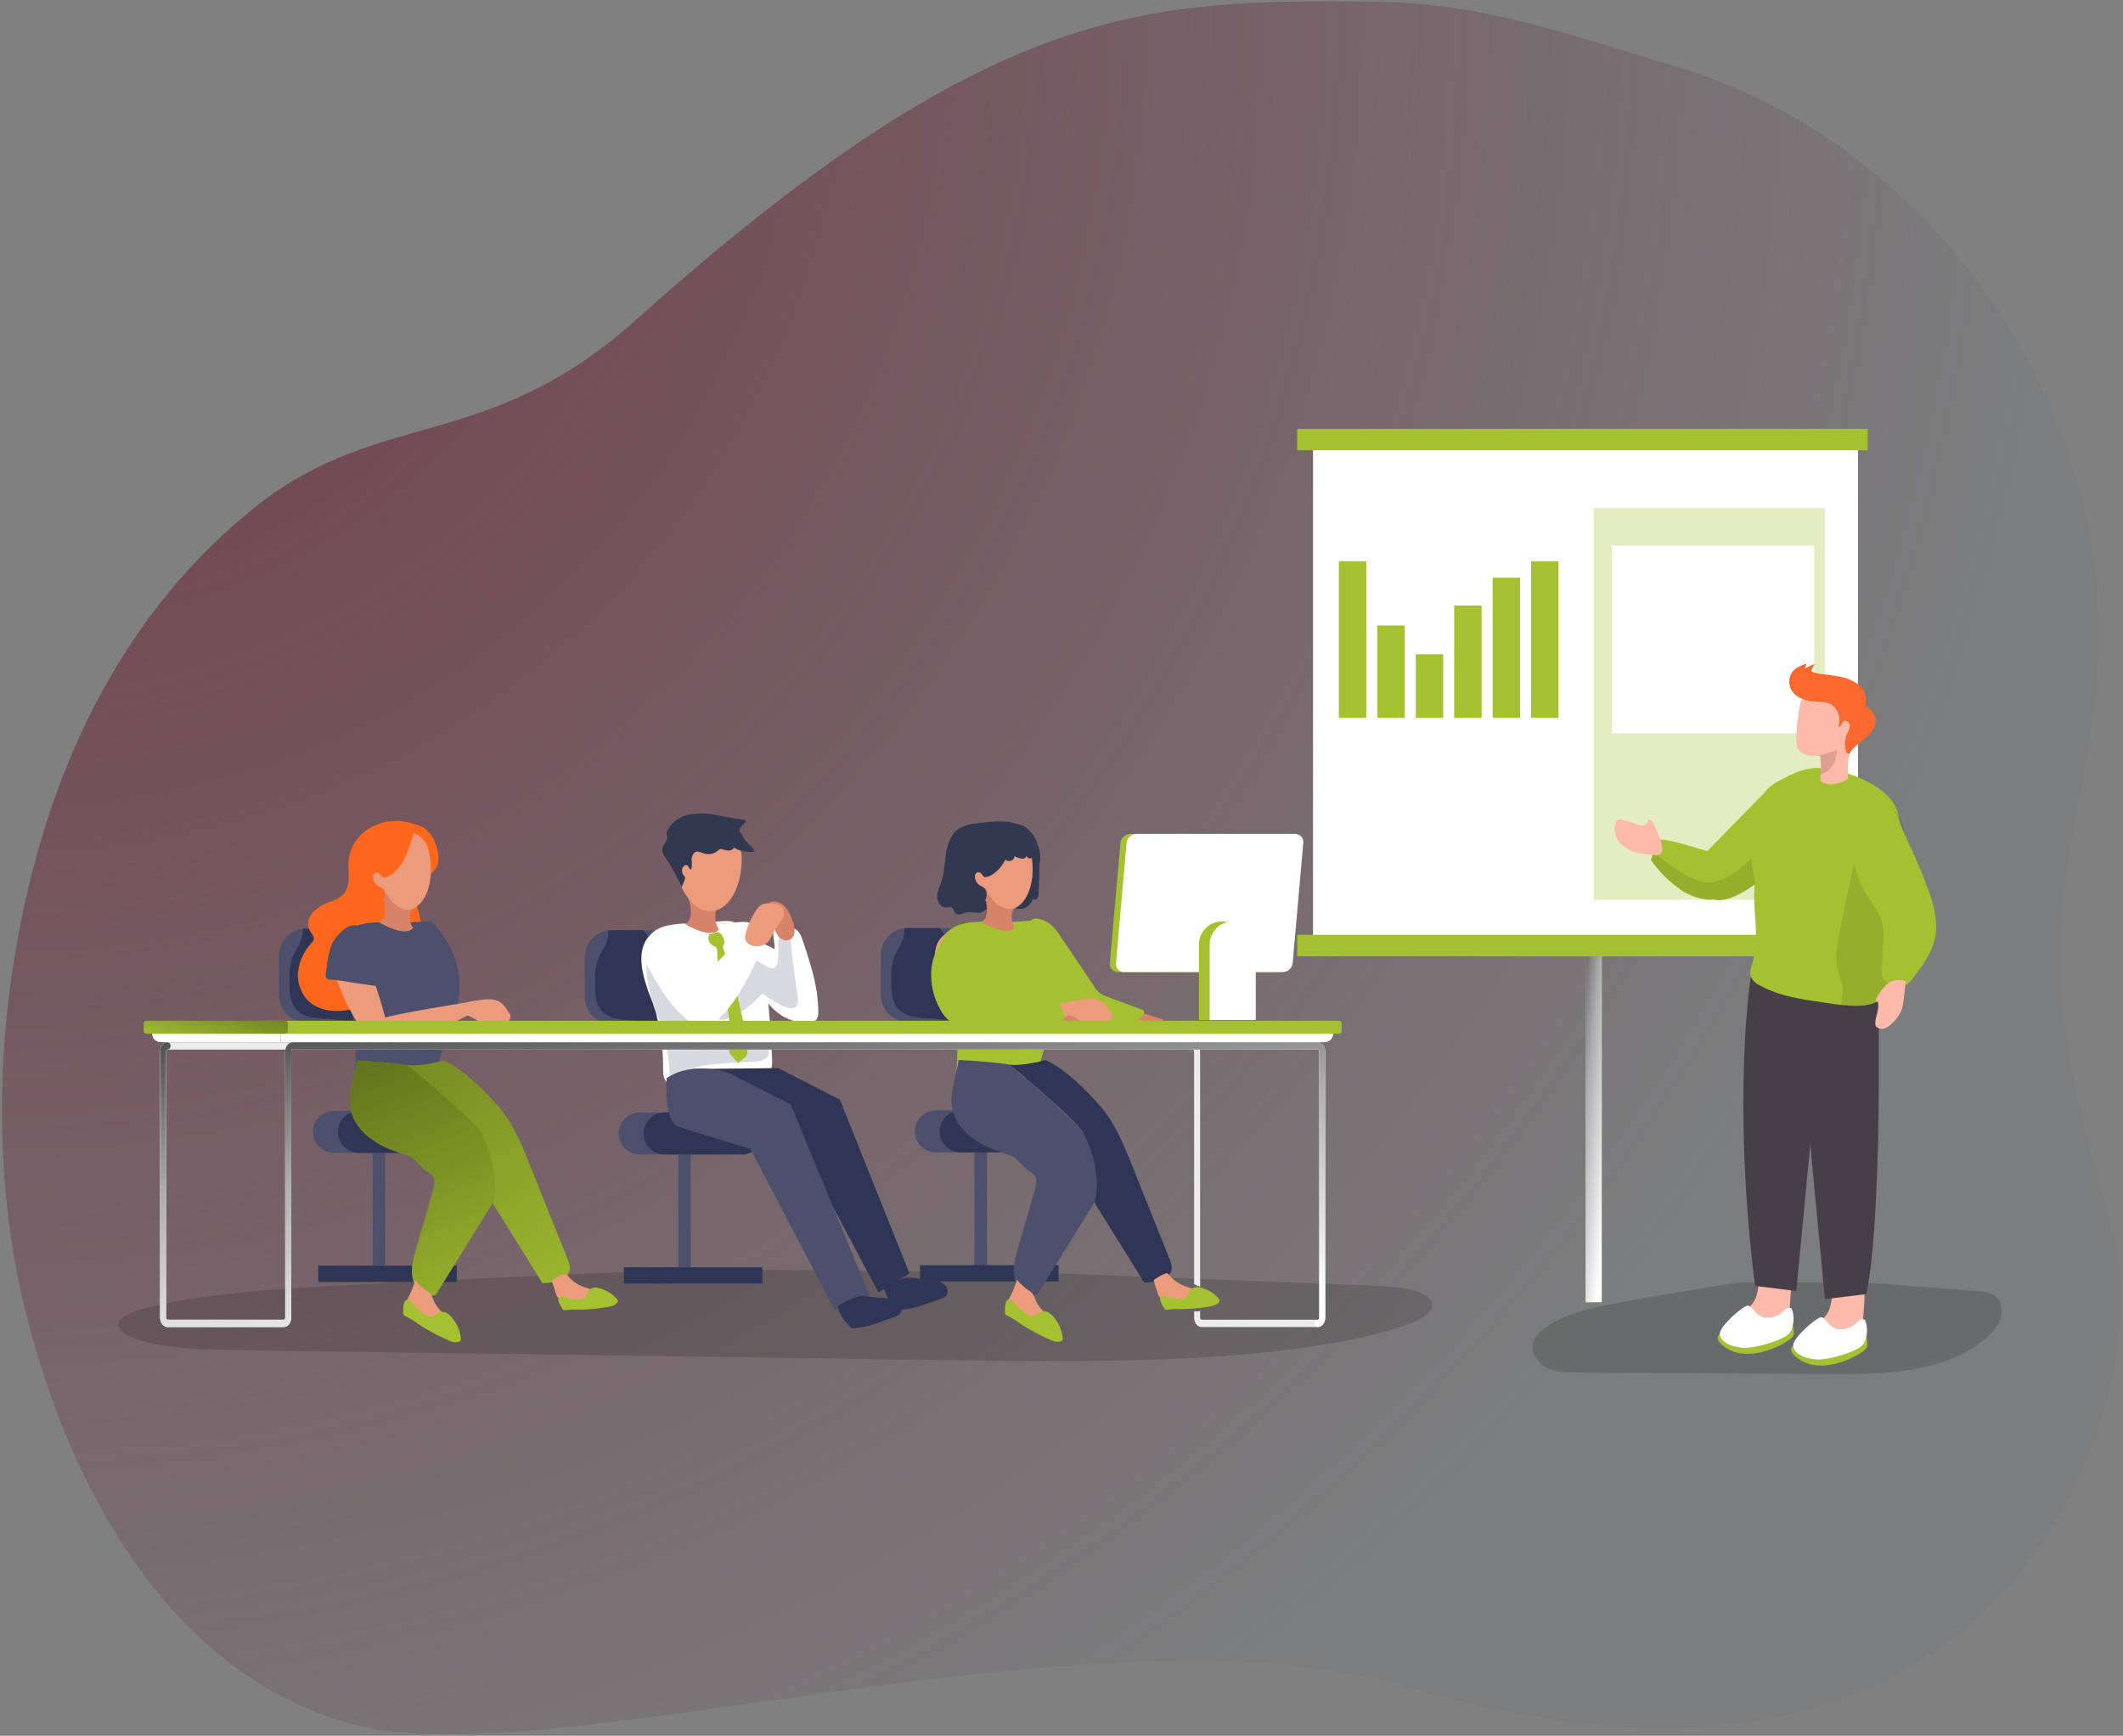 <svg width="526" height="430" viewBox="0 0 526 430" fill="none" xmlns="http://www.w3.org/2000/svg">
<rect x="0" y="0" width="526" height="430" fill="#808080" stroke="none"/>
<g clip-path="url(#clip0_888_1432)">
<path d="M3.329 310.536C6.19 328.111 23.668 409.853 87.507 427.201C135.827 440.361 271.453 395.24 348.779 417.936C504.318 463.572 532.808 341.036 524.088 307.937C518.016 284.869 510.556 261.725 510.359 237.635C510.154 212.43 518.995 187.635 519.967 162.271C522.411 98.037 477.202 35 415.518 16.56C389.107 8.674 367.524 0.651 339.968 0.401C284.043 -0.076 245.543 0.401 157.612 79.225C121.003 112.043 94.302 101.208 63.862 125.13C39.58 144.213 19.051 173.622 8.315 214.779C0.194 245.907 -1.824 278.877 3.329 310.536Z" fill="#273D53" fill-opacity="0.05"/>
<path d="M3.329 310.536C6.19 328.111 23.668 409.853 87.507 427.201C135.827 440.361 271.453 395.24 348.779 417.936C504.318 463.572 532.808 341.036 524.088 307.937C518.016 284.869 510.556 261.725 510.359 237.635C510.154 212.43 518.995 187.635 519.967 162.271C522.411 98.037 477.202 35 415.518 16.56C389.107 8.674 367.524 0.651 339.968 0.401C284.043 -0.076 245.543 0.401 157.612 79.225C121.003 112.043 94.302 101.208 63.862 125.13C39.58 144.213 19.051 173.622 8.315 214.779C0.194 245.907 -1.824 278.877 3.329 310.536Z" fill="url(#paint0_radial_888_1432)" fill-opacity="0.9"/>
<path d="M396.854 219.828H392.846V322.59H396.854V219.828Z" fill="#A4C230"/>
<path d="M396.854 219.828H392.846V322.59H396.854V219.828Z" fill="white"/>
<path d="M396.854 219.828H392.846V322.59H396.854V219.828Z" fill="url(#paint1_linear_888_1432)"/>
<path d="M258.958 315.342L338.697 318.421C342.447 318.568 346.378 318.735 349.499 319.489C354.52 320.704 355.902 323.183 354.052 325.145C352.202 327.107 347.768 328.636 343.089 329.886C314.056 337.679 273.348 337.497 235.985 336.966L59.741 334.488C52.94 334.39 45.908 334.278 39.736 333.231C33.563 332.184 28.473 329.942 29.339 327.645C30.121 325.55 35.302 324.056 40.511 323.002C55.803 319.908 73.95 318.924 91.658 318.044C118.503 316.703 145.404 315.479 172.361 314.371" fill="black" fill-opacity="0.15"/>
<path d="M461.7 317.674L490.182 319.873C491.533 319.865 492.864 320.202 494.05 320.851C495.844 322.052 496.347 324.6 495.698 326.66C495.048 328.72 493.477 330.354 491.801 331.723C481.467 340.164 466.93 340.486 453.586 340.402L390.632 340.018C388.203 340.018 385.689 339.976 383.482 338.963C381.276 337.951 379.446 335.689 379.747 333.28C380.019 331.108 381.841 329.488 383.72 328.322C389.166 324.929 395.646 323.679 401.965 322.541C411.545 320.814 421.146 319.208 430.768 317.723" fill="black" fill-opacity="0.15"/>
<path d="M460.352 109.205H325.325V233.423H460.352V109.205Z" fill="white"/>
<path opacity="0.3" d="M452.155 125.865H394.843V222.901H452.155V125.865Z" fill="#A4C230"/>
<path d="M449.522 135.18H399.36V181.669H449.522V135.18Z" fill="white"/>
<path d="M462.755 106.238H321.401V111.551H462.755V106.238Z" fill="#A4C230"/>
<path d="M462.755 231.587H321.401V236.901H462.755V231.587Z" fill="#A4C230"/>
<path d="M168.073 314.539H171.159V285.994H168.073V314.539Z" fill="#4C506D"/>
<path d="M154.597 317.96H188.874V313.959H154.597V317.96Z" fill="#4C506D"/>
<path d="M154.597 317.96H188.874V313.959H154.597V317.96Z" fill="#2F3554"/>
<path d="M158.493 286.001H177.653C180.53 286.001 182.862 283.669 182.862 280.792C182.862 277.916 180.53 275.584 177.653 275.584H158.493C155.617 275.584 153.285 277.916 153.285 280.792C153.285 283.669 155.617 286.001 158.493 286.001Z" fill="#4C506D"/>
<path d="M164.673 286.001H183.833C186.71 286.001 189.042 283.669 189.042 280.792C189.042 277.916 186.71 275.584 183.833 275.584H164.673C161.796 275.584 159.464 277.916 159.464 280.792C159.464 283.669 161.796 286.001 164.673 286.001Z" fill="#2F3554"/>
<path d="M144.884 237.075V246.997C144.884 248.757 145.583 250.444 146.827 251.688C148.071 252.932 149.758 253.631 151.518 253.631H161.433C163.193 253.631 164.881 252.932 166.126 251.688C167.371 250.445 168.071 248.757 168.073 246.997V237.075C168.073 235.314 167.373 233.625 166.128 232.38C164.883 231.135 163.194 230.435 161.433 230.435H151.518C151.221 230.435 150.925 230.456 150.631 230.498C149.039 230.713 147.579 231.498 146.522 232.707C145.465 233.917 144.883 235.469 144.884 237.075Z" fill="#4C506D"/>
<path d="M147.636 247.053C147.769 248.102 148.152 249.102 148.753 249.972C150.548 252.43 154.039 252.73 157.076 252.807C159.339 252.863 167.229 254.559 166.663 250.768C166.363 248.778 165.169 246.662 164.568 244.742C163.968 242.822 162.697 240.343 162.697 238.402C162.277 236.559 161.712 234.752 161.007 232.997C160.606 232.081 160.09 231.22 159.471 230.435H151.511C151.233 230.422 150.955 230.455 150.687 230.533C151.008 233.2 149.242 235.085 148.271 237.417C147.399 239.512 147.412 241.809 147.44 244.051C147.436 245.055 147.501 246.058 147.636 247.053Z" fill="#2F3554"/>
<path d="M161.328 247.458C161.857 248.597 162.271 249.785 162.564 251.005C162.829 252.5 163.262 253.959 163.549 255.46C164.073 258.478 164.323 261.537 164.296 264.6C164.296 265.808 164.296 267.177 165.162 268.015C165.798 268.521 166.566 268.836 167.375 268.922C168.946 269.237 170.363 269.858 171.928 270.123C173.634 270.369 175.357 270.472 177.081 270.431C182.164 270.431 191.625 269.865 191.311 262.75C190.969 254.692 190.34 246.858 189.216 238.828C188.832 236.14 188.755 233.039 187.938 230.449C187.24 228.277 184.719 228.256 182.618 228.48L182.22 228.522C181.815 228.564 181.41 228.613 181.012 228.668C178.212 228.956 175.395 229.037 172.584 228.913C169.414 228.815 164.352 228.501 161.237 231.482C161.021 231.688 160.818 231.907 160.63 232.139C157.495 235.923 159.185 242.054 161.328 247.458Z" fill="white"/>
<path d="M202.322 245.559C202.595 247.254 202.735 248.967 202.741 250.684C202.788 251.285 202.659 251.886 202.371 252.416C201.84 253.226 200.73 253.386 199.759 253.365C196.7 253.334 193.773 252.109 191.604 249.951C189.58 247.941 187.731 245.764 186.074 243.443C185.613 242.902 185.266 242.274 185.051 241.597C184.837 240.919 184.759 240.206 184.824 239.498C184.824 237.55 184.901 235.595 185.075 233.654C185.117 233.2 188.252 233.556 188.566 233.654C189.737 233.989 190.854 234.49 191.883 235.141C192.002 233.863 191.639 232.404 191.534 231.105C191.464 230.721 191.51 230.325 191.667 229.967C192.023 229.332 192.91 229.269 193.643 229.339C195.214 229.45 196.952 229.716 197.93 230.945C198.343 231.526 198.65 232.176 198.838 232.865C200.248 237.005 201.652 241.237 202.322 245.559Z" fill="white"/>
<path d="M197.672 247.193C197.834 247.829 197.767 248.501 197.483 249.092C196.785 250.154 195.179 249.79 194.041 249.274C192.516 248.542 191.064 247.668 189.705 246.662C189.591 246.551 189.457 246.464 189.309 246.407C189.162 246.349 189.004 246.322 188.846 246.327C188.615 246.402 188.414 246.549 188.273 246.746C186.148 249.085 183.555 250.95 180.662 252.22C179.678 252.653 178.379 252.919 177.667 252.144C176.955 251.368 177.52 249.916 178.149 248.946L185.634 237.383C185.72 237.214 185.86 237.078 186.032 236.999C186.318 236.901 186.604 237.117 186.835 237.313C187.866 238.203 189.009 238.954 190.235 239.547C190.666 239.815 191.183 239.907 191.681 239.805C192.379 239.568 192.616 238.716 192.707 237.99C192.855 236.781 192.887 235.56 192.805 234.345C192.725 233.844 192.758 233.331 192.902 232.844C193.004 232.632 193.15 232.443 193.329 232.291C193.509 232.139 193.718 232.026 193.944 231.96C194.17 231.895 194.407 231.877 194.641 231.909C194.874 231.941 195.098 232.022 195.298 232.146C196.219 232.844 196.073 235.483 196.226 236.608L197.672 247.193Z" fill="#D8DAE1"/>
<path d="M171.795 246.788C172.473 248.026 173.386 249.119 174.484 250.007C175.705 250.956 178.533 254.692 180.286 253.554C179.515 254.229 178.608 254.729 177.626 255.02C180.335 256.926 183.749 257.436 187.003 258.044C187.85 258.15 188.667 258.425 189.405 258.854C189.772 259.071 190.071 259.387 190.266 259.766C190.461 260.146 190.545 260.572 190.508 260.997C190.271 262.464 188.414 262.903 186.919 262.994C183.267 263.218 179.595 263.294 175.964 263.741C172.871 264.118 169.54 264.928 167.634 267.393C167.499 267.608 167.308 267.781 167.082 267.896C166.889 267.943 166.686 267.921 166.508 267.835C166.329 267.748 166.187 267.602 166.105 267.421C165.95 267.053 165.88 266.654 165.902 266.255C165.844 263.222 165.374 260.21 164.506 257.303C164.156 256.13 164.115 254.936 163.772 253.812C163.353 252.416 162.592 251.11 162.118 249.734C161.169 246.957 160.53 244.084 160.211 241.167C159.988 239.121 160.135 236.649 161.894 235.581C162.559 235.24 163.309 235.099 164.053 235.176C164.797 235.253 165.502 235.544 166.084 236.014C167.228 236.967 168.112 238.194 168.653 239.582C169.708 241.935 170.504 244.567 171.795 246.788Z" fill="#D8DAE1"/>
<path d="M179.336 234.031C179.231 234.161 179.153 234.31 179.106 234.471C179.096 234.647 179.132 234.822 179.21 234.98C180.817 239.315 182.105 243.76 183.065 248.282C184 252.241 184.943 256.228 185.159 260.299C185.191 260.594 185.17 260.892 185.097 261.179C184.789 262.184 183.477 262.498 182.904 263.378L180.998 261.207C180.876 261.08 180.777 260.934 180.705 260.774C180.652 260.544 180.652 260.305 180.705 260.075C181.354 255.725 180.642 251.292 179.622 247.018C178.749 243.345 177.639 239.666 177.709 235.888C177.746 235.663 177.734 235.433 177.675 235.213C177.616 234.992 177.511 234.787 177.367 234.61C177.172 234.48 176.961 234.377 176.739 234.303C176.481 234.183 176.25 234.012 176.061 233.799C175.871 233.587 175.727 233.338 175.637 233.068C175.547 232.799 175.512 232.513 175.536 232.23C175.56 231.946 175.641 231.671 175.775 231.419C176.179 231.416 176.577 231.315 176.934 231.126C177.294 230.936 177.71 230.881 178.107 230.973C178.966 231.301 179.839 233.2 179.336 234.031Z" fill="#A4C230"/>
<path d="M161.224 231.503C164.338 228.522 169.4 228.836 172.57 228.934C175.382 229.058 178.198 228.977 180.998 228.689C181.396 228.633 181.801 228.585 182.206 228.543C180.537 227.844 178.163 228.319 176.376 228.375C173.671 228.464 170.969 228.629 168.269 228.871C165.706 229.101 162.885 229.541 161.224 231.503Z" fill="white"/>
<path d="M170.817 220.352C171.331 221.69 172.329 222.786 173.614 223.421C174.899 224.056 176.376 224.185 177.751 223.781C177.751 223.781 176.438 227.789 178.086 230.211C178.086 230.211 176.99 233.004 169.623 228.878C169.623 228.878 171.613 228.71 171.068 224.625C170.909 223.218 170.413 221.87 169.623 220.694C169.711 220.788 169.823 220.855 169.947 220.89C170.07 220.924 170.201 220.923 170.324 220.888C170.448 220.852 170.559 220.784 170.646 220.689C170.733 220.595 170.792 220.478 170.817 220.352Z" fill="#D68369"/>
<path d="M174.434 225.505C178.324 226.65 181.494 223.445 182.932 218.711C183.086 218.195 183.218 217.657 183.33 217.105C183.658 215.531 183.801 213.923 183.756 212.315C183.546 204.551 172.381 205.333 172.381 205.333C163.346 207.358 167.668 223.522 174.434 225.505Z" fill="#EC9C7D"/>
<path d="M198.607 273.817L198.377 273.58C199.292 274.606 199.906 275.346 200.095 275.577C199.634 274.969 199.131 274.383 198.607 273.817Z" fill="#DC9BD5"/>
<path d="M180.16 204.069C181.584 204.421 182.827 205.286 183.651 206.499C184.077 207.134 184.349 207.854 184.866 208.447C185.564 209.292 186.598 209.9 186.961 210.933C185.199 211.216 183.393 210.888 181.843 210.004C181.716 210.216 181.537 210.392 181.323 210.514C181.109 210.636 180.867 210.701 180.621 210.703C180.127 210.696 179.638 210.604 179.175 210.43C178.921 210.324 178.641 210.3 178.372 210.36C178.171 210.45 177.99 210.581 177.842 210.744C177.385 211.134 176.837 211.403 176.248 211.525C175.66 211.647 175.051 211.618 174.476 211.443C173.778 211.233 173.08 210.807 172.43 211.024C171.781 211.24 171.355 212.19 171.355 212.993C171.453 213.79 171.432 214.597 171.292 215.388C170.803 215.472 170.706 214.69 170.273 214.396C169.84 214.103 169.428 214.473 169.204 214.843C169.021 215.162 168.942 215.529 168.978 215.895C169.015 216.261 169.164 216.606 169.407 216.882C169.556 217.007 169.671 217.168 169.742 217.35C169.77 217.534 169.739 217.723 169.651 217.888L168.897 219.794C167.856 217.405 166.611 215.111 165.175 212.937C164.575 212.064 163.877 211.066 164.149 210.039C164.421 209.013 165.546 208.259 165.294 207.246C165.229 207.061 165.173 206.872 165.127 206.681C165.104 206.395 165.164 206.109 165.301 205.857C165.824 204.832 166.571 203.938 167.486 203.241C168.401 202.544 169.46 202.061 170.587 201.828C172.844 201.384 175.167 201.406 177.416 201.891C179.678 202.282 181.912 202.847 184.203 203.022C184.391 203.022 184.608 203.071 184.691 203.238C184.716 203.32 184.716 203.408 184.691 203.49C184.601 203.978 184.14 204.307 183.77 204.649C183.4 204.991 183.072 205.542 183.344 205.968" fill="#32384F"/>
<path d="M171.732 264.817C171.732 264.817 176.459 276.631 180.258 277.874C184.056 279.117 198.105 283.397 198.105 283.397L217.656 320.201L225.336 315.474L208.09 272.42L192.784 264.579C192.784 264.579 188.867 264.691 171.732 264.817Z" fill="#2F3554"/>
<path d="M165.176 267.086C165.176 267.086 164.289 277.86 168.087 279.103C171.886 280.346 185.928 284.633 185.928 284.633L206.819 324.559L215.498 321.067L195.948 273.664L180.649 265.822C180.649 265.822 171.76 262.582 165.176 267.086Z" fill="#4C506D"/>
<path d="M228.478 316.843C229.481 316.869 230.48 316.97 231.467 317.143C232.391 317.241 233.27 317.596 234.002 318.17C234.416 318.531 234.695 319.024 234.791 319.566C234.832 319.838 234.812 320.115 234.731 320.378C234.65 320.64 234.51 320.881 234.323 321.081C233.969 321.391 233.548 321.616 233.094 321.738C232.039 322.115 230.999 322.478 229.924 322.848C227.687 323.736 225.337 324.307 222.941 324.545C222.8 324.562 222.657 324.548 222.522 324.503C222.419 324.447 222.325 324.377 222.243 324.293C220.805 322.897 219.45 321.235 219.101 319.252C219.084 319.186 219.084 319.116 219.101 319.049C219.135 318.972 219.194 318.908 219.269 318.868C220.715 317.89 222.305 317.143 223.982 316.654C225.518 316.222 226.921 316.808 228.478 316.843Z" fill="#2F3554"/>
<path d="M217.013 321.375C218.015 321.401 219.014 321.502 220.002 321.675C220.926 321.775 221.803 322.13 222.536 322.701C222.951 323.062 223.228 323.556 223.318 324.098C223.361 324.369 223.341 324.647 223.26 324.91C223.179 325.172 223.039 325.413 222.851 325.613C222.497 325.924 222.077 326.149 221.622 326.269C220.567 326.646 219.527 327.01 218.452 327.373C216.216 328.268 213.866 328.841 211.469 329.076C211.326 329.094 211.18 329.08 211.043 329.034C210.942 328.979 210.85 328.908 210.771 328.825C209.333 327.428 207.978 325.767 207.629 323.784C207.611 323.715 207.611 323.643 207.629 323.574C207.668 323.502 207.726 323.441 207.796 323.4C209.244 322.423 210.834 321.676 212.51 321.186C214.053 320.774 215.449 321.375 217.013 321.375Z" fill="#2F3554"/>
<path d="M159.38 237.096C159.38 237.096 166.048 252.039 173.115 254.057C180.181 256.075 188.692 235.134 188.692 235.134L183.023 232.997L173.506 242.563C173.506 242.563 167.605 230.037 165.21 230.61C162.815 231.182 158.479 234.527 159.38 237.096Z" fill="white"/>
<path d="M190.138 224.667C190.211 225.25 190.454 225.799 190.836 226.246C191.282 227.18 191.576 228.179 191.709 229.206C191.866 230.236 192.279 231.211 192.91 232.041C193.235 232.446 193.682 232.736 194.185 232.87C194.687 233.003 195.219 232.972 195.703 232.781C196.017 232.595 196.284 232.339 196.483 232.033C196.682 231.726 196.807 231.378 196.848 231.015C196.92 230.286 196.837 229.551 196.603 228.857C196.35 227.946 196.004 227.064 195.57 226.225C195.184 225.425 194.64 224.713 193.971 224.13C193.001 223.299 190.27 222.587 190.138 224.667Z" fill="#D68369"/>
<path d="M187.303 225.568C187.654 224.934 188.173 224.409 188.804 224.053C189.406 223.82 190.054 223.729 190.697 223.788C191.954 223.788 193.42 224.018 194.02 225.114C194.207 225.553 194.28 226.032 194.233 226.507C194.185 226.982 194.018 227.437 193.748 227.83C193.266 228.647 192.582 229.332 192.086 230.149C191.388 231.308 191.053 232.76 189.991 233.605C189.542 233.951 189.019 234.19 188.462 234.303C186.619 234.729 184.21 233.849 184.643 231.65C185.169 229.483 186.069 227.425 187.303 225.568Z" fill="#EC9C7D"/>
<path d="M92.348 314.148H95.435V285.603H92.348V314.148Z" fill="#4C506D"/>
<path d="M78.865 317.562H113.142V313.561H78.865V317.562Z" fill="#4C506D"/>
<path d="M78.865 317.562H113.142V313.561H78.865V317.562Z" fill="#2F3554"/>
<path d="M82.769 285.603H101.929C104.806 285.603 107.138 283.271 107.138 280.394C107.138 277.518 104.806 275.186 101.929 275.186H82.769C79.892 275.186 77.56 277.518 77.56 280.394C77.56 283.271 79.892 285.603 82.769 285.603Z" fill="#4C506D"/>
<path d="M88.948 285.603H108.108C110.985 285.603 113.317 283.271 113.317 280.394C113.317 277.518 110.985 275.186 108.108 275.186H88.948C86.071 275.186 83.739 277.518 83.739 280.394C83.739 283.271 86.071 285.603 88.948 285.603Z" fill="#2F3554"/>
<path d="M69.152 236.677V246.599C69.152 248.359 69.851 250.047 71.095 251.292C72.339 252.537 74.026 253.238 75.786 253.24H85.708C87.469 253.24 89.158 252.54 90.403 251.295C91.648 250.049 92.348 248.36 92.348 246.599V236.677C92.348 235.806 92.176 234.942 91.843 234.137C91.509 233.332 91.019 232.6 90.403 231.984C89.786 231.368 89.054 230.88 88.248 230.547C87.443 230.214 86.579 230.043 85.708 230.044H75.8C75.503 230.042 75.207 230.06 74.913 230.1C73.32 230.314 71.858 231.099 70.799 232.308C69.74 233.517 69.155 235.07 69.152 236.677Z" fill="#4C506D"/>
<path d="M71.911 246.662C72.044 247.71 72.427 248.711 73.028 249.581C74.823 252.039 78.307 252.339 81.351 252.416C83.614 252.479 91.497 254.168 90.931 250.377C90.638 248.387 89.444 246.278 88.837 244.358C88.229 242.438 86.965 239.959 86.965 238.018C86.544 236.173 85.979 234.363 85.275 232.606C84.874 231.693 84.358 230.834 83.739 230.051H75.8C75.522 230.035 75.244 230.066 74.976 230.142C75.297 232.816 73.531 234.694 72.553 237.026C71.688 239.121 71.702 241.418 71.73 243.667C71.717 244.668 71.778 245.669 71.911 246.662Z" fill="#2F3554"/>
<path d="M89.018 219.242C90.533 221.337 95.134 223.313 95.134 223.313C95.665 221.267 94.541 220.52 94.541 220.52C93.354 220.625 91.811 217.727 92.314 216.84C92.942 215.716 93.808 216.142 94.408 216.603C95.005 216.137 95.499 215.553 95.859 214.887C96.219 214.221 96.439 213.489 96.503 212.734C96.58 211.848 95.051 209.341 97.983 208.259C100.916 207.176 105.05 208.259 105.05 208.259C105.05 208.259 106.118 205.521 102.703 204.216C95.023 201.262 85.82 206.31 86.337 214.941C86.469 217.28 86.63 219.94 85.003 221.63C84.041 222.474 82.907 223.099 81.679 223.459C80.092 223.964 78.653 224.852 77.49 226.043C76.407 227.3 75.947 229.22 76.791 230.637C77.203 231.336 77.909 231.971 77.727 232.732C77.61 233.079 77.409 233.391 77.141 233.64C75.369 235.54 74.23 237.943 73.88 240.518C73.718 241.8 73.834 243.102 74.22 244.336C74.605 245.569 75.251 246.705 76.114 247.668C78.488 250.153 82.28 250.803 85.68 250.293C88.465 249.954 91.049 248.673 93.005 246.662C95.84 243.52 96.203 238.981 96.999 234.792C97.045 234.277 97.25 233.789 97.585 233.395C98.416 232.62 99.743 233.249 100.881 233.221C102.836 233.179 104.149 231.035 104.198 229.08C104.247 227.125 103.451 225.261 103.06 223.348C102.668 221.434 102.78 219.158 104.26 217.894C104.819 217.413 105.517 217.126 106.111 216.693C108.757 214.787 108.597 210.409 106.341 208.07C104.086 205.731 100.462 205.144 97.264 205.703C94.688 206.15 88.885 207.581 87.67 209.962C86.455 212.343 87.496 217.161 89.018 219.242Z" fill="#FF681C"/>
<path d="M81.142 234.261C80.953 232.154 81.58 230.054 82.895 228.396C84.438 226.601 86.791 225.798 88.983 224.905C89.912 224.535 90.917 224.06 91.315 223.138C91.496 222.501 91.599 221.845 91.623 221.183C91.727 220.527 92.112 219.787 92.768 219.724C92.972 219.713 93.177 219.742 93.37 219.81C93.563 219.879 93.74 219.984 93.892 220.122C95.288 221.19 95.728 223.159 95.414 224.891C94.993 226.6 94.225 228.204 93.159 229.604C92.092 231.001 91.22 232.538 90.568 234.17C90.142 235.434 90.024 236.782 89.716 238.081C89.018 240.936 86.637 242.633 83.823 241.013C81.868 239.903 81.261 236.258 81.142 234.261Z" fill="#FF681C"/>
<path d="M106.886 228.159C103.548 228.461 100.196 228.587 96.845 228.536C93.459 228.438 87.915 228.082 84.891 231.762C81.135 236.328 84.367 244.33 86.986 250.377C87.963 252.625 88.438 259.901 87.935 265.222C87.935 265.222 98.465 268.901 107.724 266.988L110.901 255.041C110.901 255.041 119.734 241.949 106.886 228.159Z" fill="#4C506D"/>
<path d="M102.676 204.209C102.676 204.209 107.144 204.467 108.471 210.94C109.798 217.413 103.346 217.301 103.346 217.301L99.429 206.073L102.676 204.209Z" fill="#FF681C"/>
<path d="M99.701 225.54C103.744 225.875 106.202 222.105 106.683 217.161C106.733 216.613 106.754 216.063 106.746 215.513C106.754 213.906 106.572 212.302 106.202 210.737C104.428 203.168 93.633 206.199 93.633 206.199C85.184 209.997 92.677 224.961 99.701 225.54Z" fill="#EC9C7D"/>
<path d="M95.092 219.954C95.79 222.189 98.73 226.134 102.075 225.212C101.68 225.926 101.496 226.737 101.543 227.551C101.59 228.365 101.866 229.15 102.34 229.814C102.34 229.814 101.251 232.607 93.884 228.487C93.884 228.487 95.874 228.319 95.33 224.228C95.171 222.822 94.675 221.476 93.884 220.303C93.972 220.401 94.085 220.472 94.212 220.508C94.338 220.544 94.472 220.544 94.598 220.508C94.724 220.471 94.837 220.4 94.925 220.302C95.012 220.204 95.07 220.084 95.092 219.954Z" fill="#D68369"/>
<path d="M102.592 206.038C101.537 209.697 100.134 214.892 96.559 216.896C96.072 217.226 95.499 217.405 94.911 217.413C94.367 217.301 94.415 216.868 93.996 216.484C93.858 216.344 93.679 216.251 93.485 216.217C93.291 216.184 93.092 216.211 92.914 216.295C92.766 216.408 92.648 216.555 92.571 216.725C92.494 216.894 92.461 217.08 92.474 217.266C92.473 217.714 92.588 218.156 92.806 218.547C93.025 218.938 93.341 219.267 93.724 219.5C94.078 219.661 94.417 219.852 94.737 220.073C95.091 220.425 95.304 220.894 95.337 221.393C95.397 222.063 95.263 222.737 94.953 223.335C94.642 223.932 94.168 224.428 93.584 224.765C93.515 224.814 93.432 224.841 93.347 224.842C93.244 224.822 93.15 224.768 93.082 224.688L91.483 223.229C90.724 222.581 90.04 221.85 89.444 221.05C88.707 219.967 88.31 218.688 88.306 217.378C88.306 216.784 88.536 216.191 88.529 215.618C88.431 214.866 88.231 214.131 87.936 213.433C87.58 212.532 87.397 211.573 87.398 210.605C87.524 208.705 89.102 207.204 90.805 206.359C93.501 205.026 96.608 204.879 99.61 204.844C100.211 204.803 100.815 204.884 101.384 205.082C101.901 205.298 102.11 205.864 102.592 206.038Z" fill="#FF681C"/>
<path d="M95.435 252.081L92.349 258.868C92.349 258.868 85.688 250.586 83.181 241.649C80.974 233.752 84.892 231.762 84.892 231.762C87.88 230.665 89.919 234.932 92.866 243.562C94.486 248.31 95.435 252.081 95.435 252.081Z" fill="#EC9C7D"/>
<path d="M92.348 258.867C92.348 258.867 92.23 253.351 94.918 252.255C97.606 251.159 116.445 248.205 116.445 248.205L118.212 250.244C118.212 250.244 99.715 260.906 92.348 258.867Z" fill="#EC9C7D"/>
<path d="M122.876 273.426C122.806 273.342 122.729 273.265 122.652 273.189C123.567 274.215 124.182 274.955 124.37 275.186C123.902 274.592 123.406 273.992 122.876 273.426Z" fill="#DC9BD5"/>
<path d="M86.797 274.508C87.349 277.727 89.541 280.485 92.209 282.357C94.876 284.228 97.997 285.331 101.118 286.274C102.969 286.839 104.114 289.206 105.783 290.191C106.389 290.485 106.914 290.924 107.312 291.469C107.919 292.453 107.612 293.717 107.312 294.827C105.915 299.734 104.498 304.642 103.059 309.553C102.361 311.99 101.663 314.574 102.319 317.025C102.976 319.475 105.566 321.584 107.968 320.774C112.674 313.182 117.376 305.592 122.073 298.004C122.073 298.004 124.391 288.843 119.524 281.051C116.5 275.5 100.972 263.839 100.972 263.839C96.782 263.232 92.488 262.945 88.403 262.708C87.942 266.681 86.127 270.577 86.797 274.508Z" fill="#A4C230"/>
<path d="M86.797 274.508C87.349 277.727 89.541 280.485 92.209 282.357C94.876 284.228 97.997 285.331 101.118 286.274C102.969 286.839 104.114 289.206 105.783 290.191C106.389 290.485 106.914 290.924 107.312 291.469C107.919 292.453 107.612 293.717 107.312 294.827C105.915 299.734 104.498 304.642 103.059 309.553C102.361 311.99 101.663 314.574 102.319 317.025C102.976 319.475 105.566 321.584 107.968 320.774C112.674 313.182 117.376 305.592 122.073 298.004C122.073 298.004 124.391 288.843 119.524 281.051C116.5 275.5 100.972 263.839 100.972 263.839C96.782 263.232 92.488 262.945 88.403 262.708C87.942 266.681 86.127 270.577 86.797 274.508Z" fill="url(#paint2_linear_888_1432)"/>
<path d="M100.937 263.839C100.937 263.839 117.695 277.504 119.489 281.051C124.377 290.945 122.038 298.004 122.038 298.004L134.376 317.828C137.232 317.89 141.058 317.129 141.198 314.267C141.182 313.462 140.991 312.671 140.639 311.948C137.544 304.23 134.448 296.517 131.353 288.808C129.516 284.221 127.617 279.536 124.677 275.598L124.412 275.256L124.377 275.214C124.189 274.983 123.574 274.243 122.659 273.217C119.992 270.228 114.783 264.894 109.965 262.743C109.965 262.743 104.379 264.293 101.007 263.874L100.937 263.839Z" fill="#A4C230"/>
<path d="M100.937 263.839C100.937 263.839 117.695 277.504 119.489 281.051C124.377 290.945 122.038 298.004 122.038 298.004L134.376 317.828C137.232 317.89 141.058 317.129 141.198 314.267C141.182 313.462 140.991 312.671 140.639 311.948C137.544 304.23 134.448 296.517 131.353 288.808C129.516 284.221 127.617 279.536 124.677 275.598L124.412 275.256L124.377 275.214C124.189 274.983 123.574 274.243 122.659 273.217C119.992 270.228 114.783 264.894 109.965 262.743C109.965 262.743 104.379 264.293 101.007 263.874L100.937 263.839Z" fill="url(#paint3_linear_888_1432)"/>
<path d="M109.553 325.103C110.657 326.123 112.123 327.135 112.067 328.636C112.073 328.785 112.032 328.932 111.948 329.055C111.873 329.13 111.783 329.188 111.685 329.228C111.587 329.267 111.482 329.287 111.376 329.286C107.989 329.663 104.847 327.603 102.215 325.438C101.491 324.962 100.956 324.248 100.7 323.421C100.668 322.544 100.912 321.679 101.398 320.949C102.026 319.686 102.535 318.368 102.92 317.011C102.808 317.416 104.512 318.847 104.798 319.105C105.399 319.636 106.299 320.02 106.774 320.669C107.123 321.338 107.433 322.025 107.703 322.729C108.19 323.613 108.815 324.415 109.553 325.103Z" fill="#EC9C7D"/>
<path d="M144.514 318.77C145.701 319.189 147.084 319.42 147.838 320.432C147.982 320.612 148.07 320.831 148.089 321.06C148.089 321.682 147.391 322.024 146.756 322.15C144.312 322.645 141.784 322.296 139.319 321.94C138.999 321.918 138.689 321.822 138.412 321.661C138.084 321.369 137.859 320.98 137.769 320.551L136.792 317.555C136.764 317.464 136.764 317.367 136.792 317.276C136.829 317.183 136.898 317.106 136.987 317.059C137.646 316.593 138.347 316.191 139.082 315.858C140.087 315.405 140.15 315.426 140.828 316.215C141.813 317.373 143.084 318.253 144.514 318.77Z" fill="#EC9C7D"/>
<path d="M118.47 247.807C120.411 247.5 122.603 247.249 124.181 248.429C124.931 249.07 125.544 249.856 125.983 250.74C126.212 250.942 126.372 251.211 126.441 251.508C126.509 251.806 126.484 252.118 126.367 252.4C126.25 252.682 126.048 252.921 125.789 253.083C125.529 253.245 125.226 253.321 124.921 253.302C123.127 253.735 121.193 254.147 119.468 253.47C118.197 252.974 117.171 251.92 115.844 251.606C115.618 251.573 115.4 251.497 115.202 251.382C115.019 251.232 114.889 251.026 114.832 250.796C114.036 248.149 116.703 248.059 118.47 247.807Z" fill="#EC9C7D"/>
<path d="M139.341 324.216C139.41 324.355 139.513 324.472 139.641 324.559C139.841 324.622 140.055 324.622 140.255 324.559C141.359 324.407 142.475 324.367 143.586 324.44C145.847 324.404 148.102 324.196 150.331 323.818C151.309 323.679 152.391 323.469 152.957 322.666C153.029 322.576 153.075 322.467 153.089 322.352C153.085 322.177 153.015 322.01 152.894 321.884C151.912 320.709 150.624 319.83 149.172 319.343C148.632 319.116 148.054 318.991 147.468 318.973C147.176 318.97 146.886 319.031 146.62 319.151C146.353 319.272 146.116 319.449 145.925 319.671C145.52 320.181 145.464 320.914 145.01 321.375C144.75 321.579 144.45 321.729 144.129 321.814C143.809 321.899 143.474 321.919 143.146 321.87C142.377 321.841 141.611 321.753 140.856 321.605C140.276 321.493 139.459 321.102 138.866 321.256C137.553 321.591 138.95 323.546 139.341 324.216Z" fill="#A4C230"/>
<path d="M99.868 325.159C99.84 325.334 99.861 325.513 99.931 325.676C100.072 325.867 100.274 326.005 100.504 326.067C101.649 326.629 102.734 327.305 103.744 328.085C105.908 329.489 108.177 330.727 110.531 331.785C111.55 332.274 112.709 332.77 113.756 332.365C113.884 332.326 113.998 332.251 114.085 332.149C114.189 331.98 114.228 331.779 114.196 331.583C114.01 329.843 113.348 328.188 112.283 326.8C111.906 326.254 111.433 325.781 110.887 325.403C110.612 325.213 110.299 325.086 109.97 325.029C109.641 324.972 109.303 324.988 108.98 325.075C108.282 325.299 107.751 325.962 107.025 326.109C106.647 326.141 106.266 326.095 105.906 325.975C105.546 325.855 105.214 325.663 104.931 325.41C104.22 324.892 103.547 324.323 102.92 323.707C102.452 323.232 101.907 322.31 101.258 322.101C99.84 321.528 99.917 324.279 99.868 325.159Z" fill="#A4C230"/>
<path d="M81.987 234.464C81.514 235.909 81.193 237.4 81.03 238.912L80.737 240.957C80.636 241.379 80.66 241.82 80.806 242.228C81.142 242.926 82.503 242.654 83.174 242.759L86.784 243.331C89.185 243.699 91.594 244.053 94.01 244.393C94.148 243.164 94.124 241.922 93.941 240.699C93.724 239.54 93.242 238.451 92.935 237.306C92.705 236.377 92.621 235.413 92.383 234.513C91.875 232.555 90.712 230.83 89.088 229.625C86.553 227.768 82.803 232.257 82.056 234.282C82.029 234.341 82.005 234.402 81.987 234.464Z" fill="#4C506D"/>
<path d="M241.438 314.022H244.524V285.478H241.438V314.022Z" fill="#4C506D"/>
<path d="M227.962 317.437H262.239V313.436H227.962V317.437Z" fill="#4C506D"/>
<path d="M227.962 317.437H262.239V313.436H227.962V317.437Z" fill="#2F3554"/>
<path d="M231.858 285.485H251.018C253.895 285.485 256.227 283.153 256.227 280.276C256.227 277.399 253.895 275.067 251.018 275.067H231.858C228.981 275.067 226.649 277.399 226.649 280.276C226.649 283.153 228.981 285.485 231.858 285.485Z" fill="#4C506D"/>
<path d="M238.037 285.485H257.197C260.074 285.485 262.406 283.153 262.406 280.276C262.406 277.399 260.074 275.067 257.197 275.067H238.037C235.161 275.067 232.829 277.399 232.829 280.276C232.829 283.153 235.161 285.485 238.037 285.485Z" fill="#2F3554"/>
<path d="M218.242 236.552V246.474C218.241 247.345 218.412 248.209 218.745 249.014C219.078 249.82 219.567 250.552 220.183 251.169C220.799 251.785 221.53 252.275 222.335 252.608C223.141 252.942 224.004 253.114 224.876 253.114H234.791C235.915 253.117 237.021 252.831 238.003 252.283C238.818 251.834 239.532 251.221 240.097 250.482C240.977 249.331 241.451 247.922 241.445 246.474V236.552C241.445 235.68 241.273 234.817 240.939 234.011C240.606 233.206 240.116 232.475 239.5 231.859C238.883 231.243 238.151 230.754 237.345 230.421C236.54 230.088 235.676 229.917 234.805 229.918H224.889C224.593 229.916 224.297 229.934 224.003 229.974C222.408 230.186 220.945 230.969 219.885 232.179C218.826 233.389 218.242 234.943 218.242 236.552Z" fill="#4C506D"/>
<path d="M221.035 246.529C221.168 247.578 221.551 248.579 222.152 249.448C223.947 251.906 227.438 252.206 230.475 252.283C232.738 252.339 240.628 254.036 240.062 250.244C239.762 248.254 238.568 246.145 237.967 244.225C237.367 242.305 236.096 239.819 236.096 237.878C235.675 236.035 235.11 234.228 234.406 232.474C234.007 231.559 233.491 230.7 232.87 229.918H224.882C224.602 229.902 224.321 229.933 224.051 230.009C224.38 232.683 222.613 234.562 221.635 236.894C220.763 238.988 220.784 241.286 220.812 243.527C220.813 244.532 220.887 245.535 221.035 246.529Z" fill="#2F3554"/>
<path d="M238.108 219.116C239.623 221.211 244.231 223.187 244.231 223.187C244.762 221.134 243.631 220.394 243.631 220.394C242.451 220.499 240.901 217.601 241.403 216.714C242.032 215.583 242.898 216.016 243.498 216.477C244.095 216.011 244.589 215.427 244.949 214.762C245.31 214.096 245.529 213.363 245.593 212.609C245.663 211.722 244.133 209.215 247.066 208.133C249.999 207.051 254.139 208.133 254.139 208.133C254.139 208.133 255.201 205.389 251.786 204.083C248.993 203.022 244.86 203.643 241.969 203.978C240.406 204.059 238.887 204.519 237.542 205.319C235.608 206.646 234.749 209.069 234.379 211.387C234.009 213.705 234.016 216.1 233.276 218.327C232.871 219.563 232.228 220.75 232.193 222.049C232.158 223.348 233.038 224.842 234.337 224.807C234.84 224.807 235.391 224.584 235.824 224.849C236.257 225.114 236.341 225.827 236.732 226.246C237.43 226.944 238.61 226.246 239.595 226.022C240.88 225.757 242.311 226.469 243.47 225.868C243.952 225.617 244.35 225.17 244.867 225.1C245.565 225.031 246.144 225.673 246.843 225.757C248.037 225.903 248.937 224.43 250.124 224.465C250.656 224.552 251.168 224.729 251.64 224.989C252.072 225.127 252.528 225.176 252.98 225.132C253.432 225.089 253.871 224.954 254.269 224.736C254.668 224.518 255.017 224.221 255.298 223.864C255.578 223.506 255.782 223.095 255.899 222.657C255.988 222.725 256.09 222.773 256.199 222.799C256.309 222.824 256.422 222.827 256.532 222.806C256.642 222.785 256.746 222.741 256.838 222.676C256.93 222.612 257.007 222.529 257.065 222.433C257.284 222.032 257.376 221.575 257.33 221.12C257.33 217.217 258.42 211.115 255.431 208.007C253.176 205.654 249.559 205.075 246.354 205.633C243.777 206.087 237.975 207.512 236.753 209.9C235.531 212.288 236.592 217.036 238.108 219.116Z" fill="#32384F"/>
<path d="M262.49 254.057C260.06 247.772 257.742 240.462 257.742 240.462L255.948 228.033C262.071 227.614 263.971 235.358 265.297 239.547C266.407 243.038 269.361 251.417 270.304 254.057H262.49Z" fill="#D68369"/>
<path d="M288.256 252.59C286.671 254.531 283.808 254.685 281.273 254.685L268.97 254.643C268.488 254.692 268.002 254.597 267.574 254.371C267.231 254.103 266.97 253.745 266.82 253.337C266.282 252.178 263.908 247.43 264.885 246.355C265.863 245.28 270.632 247.333 271.868 247.675C277.365 249.211 282.828 250.849 288.256 252.59Z" fill="#D68369"/>
<path d="M259.97 228.745C261.086 229.65 262.032 230.747 262.763 231.985L270.981 244.176C271.362 244.884 271.887 245.504 272.522 245.997C273.157 246.49 273.888 246.845 274.668 247.039L282.782 250.077C283.068 250.181 283.382 250.321 283.48 250.6C283.578 250.88 283.319 251.298 283.068 251.571L280.079 254.699C279.79 255.059 279.405 255.33 278.969 255.481C278.529 255.547 278.079 255.489 277.67 255.313L261.785 250.209C261.276 250.078 260.8 249.84 260.389 249.511C259.691 248.855 259.572 247.772 259.509 246.802C259.393 244.076 258.924 241.377 258.113 238.772C257.184 236.028 255.62 233.423 255.264 230.512C255.138 229.527 254.908 228.207 255.899 227.67C256.891 227.132 259.118 228.138 259.97 228.745Z" fill="#A4C230"/>
<path d="M255.948 228.033C252.61 228.336 249.258 228.461 245.907 228.41C242.527 228.312 236.976 227.956 233.953 231.636C230.203 236.202 233.436 244.204 236.048 250.251C237.025 252.493 237.507 259.775 236.997 265.096C236.997 265.096 247.527 268.776 256.786 266.855L259.963 254.936C259.963 254.936 268.823 241.816 255.948 228.033Z" fill="#A4C230"/>
<path d="M251.758 204.069C251.758 204.069 256.227 204.334 257.554 210.8C258.88 217.266 252.428 217.168 252.428 217.168L248.511 205.94L251.758 204.069Z" fill="#32384F"/>
<path d="M248.791 225.415C252.833 225.75 255.291 221.972 255.773 217.036C255.822 216.498 255.843 215.946 255.843 215.388C255.849 213.78 255.664 212.176 255.291 210.612C253.525 203.043 242.723 206.073 242.723 206.073C234.302 209.872 241.766 224.835 248.791 225.415Z" fill="#EC9C7D"/>
<path d="M244.189 219.828C244.888 222.063 247.827 226.008 251.172 225.086C250.777 225.8 250.593 226.612 250.641 227.426C250.689 228.241 250.968 229.025 251.444 229.688C251.444 229.688 250.348 232.481 242.981 228.354C242.981 228.354 244.971 228.193 244.427 224.102C244.272 222.696 243.775 221.349 242.981 220.178C243.069 220.275 243.183 220.346 243.309 220.382C243.435 220.419 243.569 220.418 243.695 220.382C243.821 220.346 243.934 220.274 244.022 220.176C244.109 220.078 244.167 219.958 244.189 219.828Z" fill="#D68369"/>
<path d="M251.681 205.913C250.634 209.571 249.224 214.766 245.656 216.77C245.166 217.099 244.591 217.279 244.001 217.287C243.456 217.175 243.512 216.742 243.086 216.358C242.948 216.218 242.769 216.124 242.575 216.09C242.381 216.056 242.181 216.084 242.004 216.17C241.856 216.283 241.738 216.43 241.662 216.6C241.585 216.769 241.551 216.955 241.564 217.14C241.562 217.589 241.677 218.03 241.897 218.421C242.118 218.811 242.436 219.138 242.821 219.368C243.173 219.531 243.509 219.724 243.826 219.947C244.181 220.299 244.395 220.768 244.427 221.267C244.487 221.937 244.355 222.61 244.046 223.208C243.736 223.805 243.263 224.302 242.681 224.64C242.609 224.689 242.524 224.716 242.437 224.716C242.334 224.696 242.24 224.642 242.171 224.563L240.586 223.103C239.824 222.458 239.137 221.727 238.54 220.925C237.806 219.84 237.41 218.562 237.402 217.252C237.402 216.659 237.633 216.058 237.626 215.492C237.527 214.741 237.329 214.007 237.039 213.307C236.684 212.406 236.499 211.447 236.495 210.479C236.627 208.58 238.198 207.072 239.902 206.234C242.597 204.9 245.704 204.746 248.714 204.719C249.313 204.678 249.914 204.759 250.481 204.956C250.99 205.172 251.207 205.738 251.681 205.913Z" fill="#32384F"/>
<path d="M244.524 251.955L241.438 258.735C241.438 258.735 234.777 250.461 232.277 241.523C230.063 233.619 233.981 231.636 233.981 231.636C236.976 230.54 239.015 234.806 241.955 243.436C243.574 248.184 244.524 251.955 244.524 251.955Z" fill="#EC9C7D"/>
<path d="M241.438 258.735C241.438 258.735 241.319 253.226 244.007 252.129C246.696 251.033 265.534 248.08 265.534 248.08L267.308 250.118C267.308 250.118 248.804 260.781 241.438 258.735Z" fill="#EC9C7D"/>
<path d="M230.811 239.596C230.383 243.355 231.203 247.15 233.143 250.398C233.595 251.217 234.178 251.958 234.868 252.59C235.71 253.264 236.682 253.759 237.723 254.043C240.353 254.733 243.073 255.017 245.788 254.888C250.627 254.888 255.452 254.573 260.277 254.287C260.926 254.297 261.57 254.164 262.162 253.896C262.734 253.521 263.212 253.019 263.558 252.43C263.702 252.254 263.8 252.045 263.845 251.822C263.847 251.576 263.779 251.334 263.649 251.124L262.078 247.877C262.03 247.718 261.946 247.573 261.832 247.452C261.718 247.332 261.578 247.239 261.422 247.182C261.266 247.125 261.099 247.106 260.934 247.124C260.769 247.143 260.611 247.2 260.472 247.291C256.531 248.322 252.508 249.011 248.448 249.351C248.002 249.424 247.543 249.376 247.122 249.211C246.84 249.033 246.601 248.795 246.423 248.513C245.299 246.976 244.783 245.091 244.245 243.262C243.177 239.589 241.983 235.804 239.937 232.537C239.127 231.245 237.807 229.744 236.131 230.442C234.623 231.056 233.415 232.907 232.64 234.261C231.691 235.904 231.07 237.716 230.811 239.596Z" fill="#A4C230"/>
<path d="M276.986 240.811H316.332C316.934 240.803 317.511 240.574 317.957 240.169C318.402 239.764 318.683 239.21 318.748 238.612L321.387 208.782C321.417 208.502 321.387 208.218 321.298 207.951C321.21 207.683 321.065 207.437 320.874 207.229C320.683 207.022 320.45 206.858 320.191 206.747C319.931 206.637 319.651 206.583 319.369 206.59H280.023C279.423 206.598 278.847 206.826 278.403 207.23C277.959 207.634 277.679 208.186 277.614 208.782L274.968 238.612C274.938 238.892 274.968 239.176 275.057 239.444C275.145 239.712 275.289 239.959 275.48 240.167C275.671 240.375 275.904 240.54 276.164 240.651C276.423 240.762 276.703 240.817 276.986 240.811Z" fill="#A4C230"/>
<path d="M278.508 240.811H317.855C318.456 240.802 319.033 240.574 319.477 240.168C319.92 239.763 320.2 239.209 320.264 238.612L322.91 208.782C322.94 208.502 322.909 208.218 322.821 207.951C322.733 207.683 322.588 207.437 322.397 207.229C322.206 207.022 321.973 206.858 321.714 206.747C321.454 206.637 321.174 206.583 320.892 206.59H281.546C280.945 206.598 280.368 206.826 279.923 207.229C279.478 207.633 279.196 208.185 279.13 208.782L276.49 238.612C276.459 238.892 276.489 239.177 276.577 239.445C276.665 239.714 276.809 239.961 277 240.169C277.191 240.377 277.425 240.542 277.685 240.653C277.945 240.764 278.226 240.818 278.508 240.811Z" fill="white"/>
<path d="M308.47 252.709H297.047V233.975C297.047 232.46 297.649 231.007 298.72 229.936C299.791 228.865 301.244 228.263 302.759 228.263C304.273 228.263 305.726 228.865 306.797 229.936C307.868 231.007 308.47 232.46 308.47 233.975V252.709Z" fill="#A4C230"/>
<path d="M311.123 252.709H299.714V233.975C299.714 232.46 300.316 231.007 301.387 229.936C302.458 228.865 303.911 228.263 305.426 228.263C306.94 228.263 308.393 228.865 309.464 229.936C310.535 231.007 311.137 232.46 311.137 233.975V252.709H311.123Z" fill="white"/>
<path d="M272.007 273.3L271.777 273.063C272.692 274.089 273.306 274.83 273.495 275.053C272.999 274.452 272.496 273.894 272.007 273.3Z" fill="#DC9BD5"/>
<path d="M235.894 274.383C236.446 277.601 238.631 280.353 241.299 282.231C243.966 284.109 247.094 285.198 250.215 286.148C252.059 286.714 253.204 289.074 254.873 290.058C255.478 290.355 256.002 290.793 256.402 291.336C257.009 292.321 256.702 293.591 256.402 294.702C255.005 299.608 253.59 304.514 252.157 309.421C251.458 311.864 250.76 314.448 251.409 316.892C252.059 319.336 254.656 321.458 257.065 320.648L271.163 297.872C271.163 297.872 273.481 288.718 268.614 280.925C266.519 277.567 250.069 263.713 250.069 263.713C245.879 263.099 241.578 262.82 237.5 262.582C237.032 266.555 235.224 270.444 235.894 274.383Z" fill="#4C506D"/>
<path d="M250.047 263.713C250.047 263.713 266.805 277.378 268.593 280.925C273.522 290.819 271.141 297.872 271.141 297.872L283.479 317.702C286.335 317.765 290.162 317.004 290.308 314.141C290.289 313.337 290.099 312.547 289.75 311.823C286.649 304.109 283.554 296.396 280.463 288.683C278.62 284.088 276.72 279.41 273.781 275.472L273.522 275.13L273.488 275.081C273.299 274.857 272.685 274.117 271.77 273.091C269.103 270.102 263.887 264.768 259.069 262.617C259.069 262.617 253.483 264.16 250.11 263.748L250.047 263.713Z" fill="#2F3554"/>
<path d="M258.65 324.978C259.746 325.99 261.212 327.01 261.164 328.469C261.17 328.618 261.128 328.764 261.045 328.888C260.893 329.04 260.687 329.125 260.472 329.125C257.086 329.502 253.937 327.436 251.304 325.271C250.581 324.795 250.048 324.081 249.796 323.253C249.762 322.378 250.006 321.515 250.494 320.788C251.116 319.523 251.626 318.205 252.017 316.85C251.898 317.255 253.602 318.686 253.888 318.945C254.495 319.476 255.389 319.86 255.864 320.509C256.214 321.177 256.524 321.864 256.793 322.569C257.283 323.463 257.91 324.276 258.65 324.978Z" fill="#EC9C7D"/>
<path d="M293.604 318.645C294.791 319.063 296.174 319.294 296.928 320.299C297.077 320.479 297.165 320.702 297.179 320.935C297.179 321.556 296.481 321.898 295.846 322.024C293.402 322.52 290.881 322.164 288.416 321.815C288.093 321.791 287.78 321.693 287.501 321.528C287.174 321.239 286.949 320.852 286.859 320.425L285.882 317.423C285.854 317.332 285.854 317.234 285.882 317.143C285.923 317.055 285.992 316.982 286.077 316.934C286.737 316.468 287.438 316.064 288.172 315.726C289.17 315.279 289.24 315.3 289.91 316.089C290.899 317.247 292.172 318.127 293.604 318.645Z" fill="#EC9C7D"/>
<path d="M267.56 247.675C269.508 247.368 271.693 247.116 273.271 248.303C274.02 248.943 274.632 249.727 275.073 250.607C275.305 250.809 275.467 251.078 275.538 251.377C275.609 251.676 275.583 251.99 275.466 252.274C275.349 252.558 275.145 252.798 274.884 252.96C274.623 253.122 274.318 253.198 274.012 253.177C272.217 253.61 270.283 254.022 268.565 253.345C267.294 252.849 266.261 251.794 264.934 251.48C264.708 251.447 264.49 251.371 264.292 251.257C264.11 251.106 263.983 250.9 263.929 250.67C263.133 248.017 265.8 247.954 267.56 247.675Z" fill="#EC9C7D"/>
<path d="M288.437 324.084C288.502 324.225 288.606 324.343 288.737 324.426C288.934 324.496 289.148 324.496 289.345 324.426C290.451 324.277 291.569 324.239 292.682 324.314C294.941 324.278 297.194 324.07 299.421 323.693C300.398 323.553 301.48 323.344 302.053 322.541C302.124 322.446 302.169 322.336 302.186 322.219C302.173 322.047 302.102 321.884 301.983 321.759C301.003 320.582 299.714 319.702 298.261 319.217C297.723 318.991 297.148 318.866 296.565 318.847C296.271 318.844 295.981 318.906 295.713 319.026C295.446 319.147 295.207 319.324 295.015 319.545C294.617 320.062 294.561 320.795 294.1 321.256C293.84 321.459 293.541 321.608 293.222 321.693C292.903 321.779 292.57 321.798 292.243 321.752C291.471 321.72 290.704 321.631 289.945 321.486C289.373 321.375 288.549 320.984 287.955 321.13C286.671 321.465 288.067 323.42 288.437 324.084Z" fill="#A4C230"/>
<path d="M248.965 325.034C248.936 325.209 248.96 325.389 249.035 325.55C249.177 325.741 249.378 325.879 249.608 325.941C250.752 326.501 251.835 327.177 252.841 327.959C255.011 329.359 257.282 330.596 259.635 331.66C260.647 332.149 261.806 332.644 262.86 332.239C262.986 332.196 263.099 332.121 263.189 332.023C263.29 331.853 263.327 331.652 263.293 331.457C263.115 329.716 262.452 328.059 261.38 326.674C261.005 326.127 260.531 325.653 259.984 325.278C259.709 325.087 259.397 324.958 259.068 324.9C258.738 324.842 258.4 324.857 258.077 324.943C257.379 325.173 256.855 325.837 256.122 325.983C255.744 326.018 255.362 325.974 255.002 325.854C254.641 325.734 254.309 325.54 254.028 325.285C253.313 324.768 252.641 324.196 252.017 323.574C251.542 323.106 250.997 322.178 250.355 321.975C248.965 321.375 249.014 324.168 248.965 325.034Z" fill="#A4C230"/>
<path d="M39.672 260.488V326.451C39.672 327.715 40.51 328.748 41.544 328.748H70.276C71.31 328.748 72.148 327.715 72.148 326.451V260.488C72.138 260.372 72.173 260.258 72.246 260.168C72.319 260.078 72.424 260.02 72.539 260.006H295.468C295.583 260.02 295.688 260.078 295.761 260.168C295.834 260.258 295.869 260.372 295.859 260.488V318.114C296.179 318.287 296.508 318.443 296.844 318.582L297.34 318.742V260.488C297.34 260.326 297.326 260.165 297.298 260.006H326.47C326.585 260.02 326.69 260.078 326.763 260.168C326.836 260.258 326.871 260.372 326.861 260.488V326.451C326.871 326.567 326.836 326.682 326.764 326.773C326.691 326.864 326.586 326.924 326.47 326.94H297.731C297.615 326.924 297.51 326.864 297.437 326.773C297.365 326.682 297.329 326.567 297.34 326.451V324.761C296.858 324.898 296.352 324.924 295.859 324.838V326.451C295.859 327.715 296.697 328.748 297.731 328.748H326.47C327.504 328.748 328.342 327.715 328.342 326.451V260.488C328.342 259.224 327.504 258.197 326.47 258.197H41.586C40.51 258.197 39.672 259.231 39.672 260.488ZM41.146 260.488C41.136 260.371 41.172 260.256 41.246 260.165C41.321 260.075 41.428 260.018 41.544 260.006H70.709C70.681 260.165 70.667 260.326 70.668 260.488V326.451C70.678 326.567 70.643 326.682 70.57 326.773C70.497 326.864 70.392 326.924 70.276 326.94H41.544C41.427 326.926 41.32 326.867 41.246 326.776C41.172 326.684 41.136 326.568 41.146 326.451V260.488Z" fill="white"/>
<path d="M39.672 260.488V326.451C39.672 327.715 40.51 328.748 41.544 328.748H70.276C71.31 328.748 72.148 327.715 72.148 326.451V260.488C72.138 260.372 72.173 260.258 72.246 260.168C72.319 260.078 72.424 260.02 72.539 260.006H295.468C295.583 260.02 295.688 260.078 295.761 260.168C295.834 260.258 295.869 260.372 295.859 260.488V318.114C296.179 318.287 296.508 318.443 296.844 318.582L297.34 318.742V260.488C297.34 260.326 297.326 260.165 297.298 260.006H326.47C326.585 260.02 326.69 260.078 326.763 260.168C326.836 260.258 326.871 260.372 326.861 260.488V326.451C326.871 326.567 326.836 326.682 326.764 326.773C326.691 326.864 326.586 326.924 326.47 326.94H297.731C297.615 326.924 297.51 326.864 297.437 326.773C297.365 326.682 297.329 326.567 297.34 326.451V324.761C296.858 324.898 296.352 324.924 295.859 324.838V326.451C295.859 327.715 296.697 328.748 297.731 328.748H326.47C327.504 328.748 328.342 327.715 328.342 326.451V260.488C328.342 259.224 327.504 258.197 326.47 258.197H41.586C40.51 258.197 39.672 259.231 39.672 260.488ZM41.146 260.488C41.136 260.371 41.172 260.256 41.246 260.165C41.321 260.075 41.428 260.018 41.544 260.006H70.709C70.681 260.165 70.667 260.326 70.668 260.488V326.451C70.678 326.567 70.643 326.682 70.57 326.773C70.497 326.864 70.392 326.924 70.276 326.94H41.544C41.427 326.926 41.32 326.867 41.246 326.776C41.172 326.684 41.136 326.568 41.146 326.451V260.488Z" fill="url(#paint4_linear_888_1432)"/>
<path d="M41.544 328.748H70.276C71.31 328.748 72.148 327.715 72.148 326.451V260.488C72.138 260.372 72.173 260.258 72.246 260.168C72.319 260.078 72.424 260.02 72.539 260.006H326.47C326.587 260.018 326.693 260.075 326.768 260.166C326.842 260.256 326.878 260.371 326.868 260.488V326.451C326.878 326.567 326.842 326.683 326.768 326.773C326.693 326.863 326.587 326.92 326.47 326.933C326.263 326.978 326.077 327.092 325.944 327.257C325.811 327.422 325.738 327.628 325.738 327.84C325.738 328.053 325.811 328.258 325.944 328.424C326.077 328.589 326.263 328.703 326.47 328.748C327.504 328.748 328.342 327.715 328.342 326.451V260.488C328.342 259.224 327.504 258.19 326.47 258.19H72.539C71.505 258.19 70.668 259.224 70.668 260.488V326.451C70.677 326.566 70.642 326.681 70.569 326.771C70.496 326.861 70.391 326.919 70.276 326.933H41.544C41.428 326.92 41.321 326.863 41.246 326.773C41.172 326.683 41.136 326.567 41.146 326.451V260.488C41.136 260.371 41.172 260.256 41.246 260.166C41.321 260.075 41.428 260.018 41.544 260.006C41.751 259.961 41.937 259.846 42.07 259.681C42.203 259.516 42.276 259.31 42.276 259.098C42.276 258.886 42.203 258.68 42.07 258.515C41.937 258.35 41.751 258.235 41.544 258.19C40.51 258.19 39.672 259.224 39.672 260.488V326.451C39.672 327.715 40.51 328.748 41.544 328.748Z" fill="white"/>
<path d="M41.544 328.748H70.276C71.31 328.748 72.148 327.715 72.148 326.451V260.488C72.138 260.372 72.173 260.258 72.246 260.168C72.319 260.078 72.424 260.02 72.539 260.006H326.47C326.587 260.018 326.693 260.075 326.768 260.166C326.842 260.256 326.878 260.371 326.868 260.488V326.451C326.878 326.567 326.842 326.683 326.768 326.773C326.693 326.863 326.587 326.92 326.47 326.933C326.263 326.978 326.077 327.092 325.944 327.257C325.811 327.422 325.738 327.628 325.738 327.84C325.738 328.053 325.811 328.258 325.944 328.424C326.077 328.589 326.263 328.703 326.47 328.748C327.504 328.748 328.342 327.715 328.342 326.451V260.488C328.342 259.224 327.504 258.19 326.47 258.19H72.539C71.505 258.19 70.668 259.224 70.668 260.488V326.451C70.677 326.566 70.642 326.681 70.569 326.771C70.496 326.861 70.391 326.919 70.276 326.933H41.544C41.428 326.92 41.321 326.863 41.246 326.773C41.172 326.683 41.136 326.567 41.146 326.451V260.488C41.136 260.371 41.172 260.256 41.246 260.166C41.321 260.075 41.428 260.018 41.544 260.006C41.751 259.961 41.937 259.846 42.07 259.681C42.203 259.516 42.276 259.31 42.276 259.098C42.276 258.886 42.203 258.68 42.07 258.515C41.937 258.35 41.751 258.235 41.544 258.19C40.51 258.19 39.672 259.224 39.672 260.488V326.451C39.672 327.715 40.51 328.748 41.544 328.748Z" fill="url(#paint5_linear_888_1432)"/>
<path d="M328.23 258.169L69.579 258.169V254.727L330.311 254.727V256.089C330.307 256.639 330.087 257.166 329.698 257.556C329.308 257.945 328.781 258.166 328.23 258.169Z" fill="white"/>
<path d="M69.572 258.169H39.785C39.229 258.169 38.696 257.949 38.303 257.556C37.91 257.163 37.69 256.63 37.69 256.075V253.861H69.572V258.155V258.169Z" fill="white"/>
<path d="M65.417 252.87H331.889C332.043 252.889 332.184 252.967 332.282 253.088C332.38 253.21 332.427 253.364 332.413 253.519V255.432C332.427 255.587 332.38 255.741 332.282 255.863C332.184 255.984 332.043 256.062 331.889 256.081H65.417V252.87Z" fill="#A4C230"/>
<path d="M36.209 252.87H70.772C70.927 252.889 71.068 252.967 71.165 253.088C71.263 253.21 71.31 253.364 71.296 253.519V255.432C71.31 255.587 71.263 255.741 71.165 255.863C71.068 255.984 70.927 256.062 70.772 256.081H36.209C36.029 256.06 35.864 255.97 35.749 255.829C35.634 255.688 35.579 255.508 35.595 255.327V253.645C35.584 253.553 35.591 253.461 35.616 253.372C35.642 253.284 35.684 253.201 35.741 253.129C35.798 253.057 35.869 252.997 35.949 252.953C36.029 252.908 36.118 252.88 36.209 252.87Z" fill="#A4C230"/>
<path d="M36.209 252.87H70.772C70.927 252.889 71.068 252.967 71.165 253.088C71.263 253.21 71.31 253.364 71.296 253.519V255.432C71.31 255.587 71.263 255.741 71.165 255.863C71.068 255.984 70.927 256.062 70.772 256.081H36.209C36.029 256.06 35.864 255.97 35.749 255.829C35.634 255.688 35.579 255.508 35.595 255.327V253.645C35.584 253.553 35.591 253.461 35.616 253.372C35.642 253.284 35.684 253.201 35.741 253.129C35.798 253.057 35.869 252.997 35.949 252.953C36.029 252.908 36.118 252.88 36.209 252.87Z" fill="url(#paint6_linear_888_1432)"/>
<path d="M255.857 212.071C255.844 212.182 255.813 212.291 255.766 212.392C255.674 212.522 255.539 212.617 255.386 212.66C255.232 212.703 255.068 212.693 254.921 212.63C254.63 212.491 254.377 212.285 254.181 212.029C254.199 212.159 254.174 212.29 254.108 212.403C254.042 212.516 253.94 212.603 253.818 212.651C253.569 212.738 253.3 212.752 253.043 212.693C252.453 212.595 251.885 212.391 251.367 212.092C251.349 212.355 251.253 212.607 251.091 212.815C250.928 213.023 250.707 213.178 250.456 213.259C250.205 213.34 249.936 213.344 249.682 213.271C249.429 213.197 249.203 213.049 249.035 212.846L248.679 213.544C248.351 213.377 247.981 213.544 247.604 213.502C247.237 213.433 246.907 213.235 246.673 212.945C246.439 212.655 246.316 212.29 246.326 211.917C246.363 211.174 246.554 210.447 246.884 209.781C247.345 208.612 247.688 207.4 247.911 206.164C247.95 205.762 248.077 205.374 248.281 205.026C248.539 204.706 248.895 204.478 249.293 204.376C251.165 203.825 253.322 205.075 254.502 206.471C255.651 208.097 256.136 210.1 255.857 212.071Z" fill="#32384F"/>
<path d="M443.462 323.323C443.512 324.791 443.238 326.253 442.659 327.603C441.939 328.86 440.853 329.869 439.545 330.494C436.747 331.949 433.496 332.269 430.468 331.388C430.052 331.308 429.678 331.083 429.413 330.752C429.263 330.477 429.197 330.164 429.225 329.851C429.295 328.183 430.419 326.751 431.613 325.578C432.807 324.405 434.148 323.316 434.888 321.822C436.284 319.029 435.244 311.508 440.551 312.709C444.97 313.694 443.581 320.188 443.462 323.323Z" fill="#FDB9A9"/>
<path d="M444.195 328.399C444.195 328.399 444.949 330.249 444.021 331.332C443.092 332.414 433.547 338.314 427.158 333.573C420.769 328.832 435.858 328.19 435.858 328.19L444.195 328.399Z" fill="#A4C230"/>
<path d="M443.825 324.084C443.531 323.948 443.2 323.918 442.886 323.999C442.573 324.081 442.298 324.269 442.107 324.531C441.482 325.244 440.685 325.786 439.792 326.106C438.899 326.426 437.939 326.514 437.003 326.36C434.909 325.857 434.078 323.448 433.037 323.434C431.997 323.421 426.453 328.148 426.146 330.173C425.838 332.197 428.659 333.664 431.794 333.887C434.93 334.111 442.017 331.911 443.364 330.27C444.712 328.629 444.544 325.124 443.825 324.084Z" fill="white"/>
<path d="M461.651 326.262C461.701 327.731 461.427 329.192 460.848 330.543C460.126 331.799 459.04 332.806 457.734 333.433C454.936 334.886 451.685 335.206 448.657 334.327C448.241 334.248 447.867 334.023 447.603 333.692C447.452 333.417 447.388 333.103 447.421 332.791C447.484 331.122 448.608 329.691 449.802 328.518C450.996 327.345 452.344 326.255 453.077 324.754C454.473 321.961 453.433 314.448 458.74 315.677C463.16 316.62 461.77 323.092 461.651 326.262Z" fill="#FDB9A9"/>
<path d="M462.385 331.297C462.385 331.297 463.139 333.154 462.21 334.236C461.281 335.319 451.736 341.219 445.347 336.471C438.958 331.723 454.048 331.087 454.048 331.087L462.385 331.297Z" fill="#A4C230"/>
<path d="M462.014 326.961C461.721 326.824 461.39 326.793 461.076 326.873C460.763 326.953 460.488 327.14 460.296 327.401C459.671 328.114 458.874 328.656 457.981 328.976C457.088 329.296 456.128 329.384 455.192 329.23C453.097 328.734 452.267 326.325 451.226 326.311C450.186 326.297 444.642 331.017 444.334 333.049C444.027 335.081 446.848 336.541 449.983 336.764C453.118 336.987 460.206 334.788 461.553 333.14C462.901 331.492 462.733 328.022 462.014 326.961Z" fill="white"/>
<path d="M465.422 247.912C465.422 247.912 466.413 302.375 462.377 320.579L452.155 321.842L445.068 247.235L465.422 247.912Z" fill="#473F47"/>
<path d="M433.798 241.963C433.798 241.963 428.98 271.352 434.824 318.561L445.068 319.824L452.155 245.217L433.798 241.963Z" fill="#473F47"/>
<path d="M421.809 218.523C421.921 220.492 422.557 222.21 424.267 222.782C424.411 222.831 424.558 222.871 424.707 222.901C427.849 223.529 431.976 221.134 434.853 219.047C436.049 218.18 437.195 217.247 438.288 216.254V195.201L422.989 210.863C422.989 210.863 421.593 215.074 421.809 218.523Z" fill="#A4C230"/>
<path d="M434.741 218.977C434.741 219.961 434.615 220.967 434.615 221.951C434.615 227.391 435.872 232.998 434.252 238.325C433.889 239.519 433.38 240.79 433.799 241.963C434.267 242.945 435.076 243.724 436.075 244.156C440.865 246.774 446.409 247.577 451.813 248.345C455.884 248.911 461.652 250.119 465.415 247.926C467.014 246.997 467.559 245.259 468.068 243.527C469.695 238.011 470.163 232.083 470.603 226.371C470.666 225.617 470.715 224.863 470.757 224.109C471.073 218.905 471.18 213.696 471.078 208.482C471.001 204.705 470.708 200.62 468.236 197.764C464.947 193.966 458.6 191.48 453.782 190.565C452.219 190.244 450.617 190.154 449.027 190.3C446.776 190.661 444.602 191.4 442.596 192.485C440.201 193.665 438.072 194.671 436.892 197.038C435.601 199.77 434.703 202.671 434.224 205.654C433.784 208.454 433.73 211.302 434.064 214.117C434.211 215.514 434.574 216.868 434.699 218.237C434.699 218.481 434.734 218.732 434.741 218.977Z" fill="#A4C230"/>
<path opacity="0.1" d="M456.924 249.769C458.502 250.237 462.14 248.792 463.348 248.575C464.046 248.45 464.745 248.094 465.443 247.912C469.046 247.018 469.472 236.901 469.828 234.177C470.756 226.979 472.195 219.514 472.279 212.315C472.279 209.522 472.237 206.694 471.322 204.069C470.407 201.444 468.529 199.014 465.924 198.071C461.323 196.409 459.955 210.954 459.326 213.97L455.87 230.421C455.386 232.442 455.071 234.499 454.927 236.572C454.801 239.456 455.723 241.46 456.463 244.065C456.882 245.496 455.765 248.254 456.296 249.302C456.363 249.418 456.454 249.519 456.562 249.6C456.67 249.68 456.793 249.738 456.924 249.769Z" fill="#020202"/>
<path d="M445.871 186.047C446.453 186.673 447.242 187.068 448.092 187.158C448.801 187.232 449.516 187.244 450.228 187.192H450.626C450.727 187.176 450.83 187.193 450.919 187.241C450.961 187.284 450.993 187.334 451.015 187.389C451.037 187.444 451.047 187.503 451.045 187.563C451.202 188.984 451.23 190.416 451.129 191.843C451.129 192.101 451.087 192.353 451.059 192.611C451.008 192.882 451.032 193.162 451.129 193.421C451.335 193.713 451.644 193.916 451.995 193.986C452.618 194.196 453.271 194.307 453.929 194.315C455.336 194.178 456.688 193.698 457.867 192.918C457.768 190.479 457.896 188.036 458.251 185.621C458.705 182.5 459.522 179.379 459.18 176.244C459.109 175.006 458.661 173.819 457.895 172.844C456.771 171.58 454.948 171.168 453.252 171.175C451.004 171.136 448.791 171.742 446.877 172.92C446.178 173.402 446.088 174.01 445.927 174.806C445.683 176.035 445.487 177.284 445.354 178.527C445.201 179.924 445.11 181.376 445.089 182.808C445.054 183.946 445.124 185.216 445.871 186.047Z" fill="#FDB9A9"/>
<path d="M448.329 173.66C449.928 173.926 451.68 173.66 453.216 174.268C455.311 175.127 456.219 177.864 455.521 180.035C456.128 180.252 456.219 179.155 456.715 178.709C457.21 178.262 458.244 178.862 458.321 179.623C458.269 180.393 458.029 181.139 457.622 181.795C457.045 183.143 456.944 184.648 457.336 186.061C457.434 186.389 457.678 186.759 458.034 186.697C458.39 186.634 458.6 186.047 458.802 185.796C459.128 185.406 459.485 185.044 459.871 184.714C460.611 184.064 461.428 183.492 462.189 182.856C463.537 181.732 464.786 180.196 464.71 178.436C464.663 177.722 464.421 177.033 464.011 176.446C463.666 175.935 463.219 175.5 462.699 175.168C462.482 175.036 462.238 174.889 462.189 174.638C462.179 174.498 462.198 174.358 462.245 174.226C462.706 172.445 461.714 170.532 460.248 169.422C458.714 168.392 456.957 167.741 455.123 167.523C453.95 167.306 452.763 167.146 451.576 167.006C450.591 166.95 449.625 166.713 448.727 166.308C448.962 165.663 449.279 165.05 449.669 164.485C448.827 164.735 448.026 165.105 447.288 165.582C447.329 165.172 447.435 164.771 447.602 164.395C446.318 164.834 444.949 165.33 444.111 166.392C443.612 167.077 443.333 167.898 443.311 168.746C443.288 169.594 443.523 170.428 443.986 171.14C444.9 172.585 446.346 173.165 447.931 173.549L448.329 173.66Z" fill="#F9692D"/>
<path d="M450.207 187.192H450.605C450.706 187.176 450.809 187.193 450.898 187.241C450.94 187.284 450.972 187.334 450.994 187.389C451.016 187.444 451.026 187.503 451.024 187.563C451.181 188.984 451.209 190.416 451.108 191.843C451.108 191.843 455.199 190.802 455.06 185.768C453.505 186.41 451.888 186.89 450.235 187.199L450.207 187.192Z" fill="#DE9F93"/>
<path d="M409.053 213.09C411.06 215.936 413.545 218.412 416.398 220.408C418.453 221.806 420.829 222.659 423.304 222.887C423.629 222.915 423.956 222.88 424.268 222.782C424.795 222.621 425.26 222.299 425.594 221.86C426.625 220.626 427.245 219.1 427.368 217.496C427.535 213.307 422.99 210.863 422.99 210.863C422.99 210.863 412.642 207.567 411.413 208.07C410.715 208.363 410.1 209.816 409.653 211.079C409.29 212.169 409.053 213.09 409.053 213.09Z" fill="#A4C230"/>
<path opacity="0.1" d="M409.053 213.09C411.06 215.936 413.545 218.412 416.398 220.408C418.453 221.806 420.829 222.659 423.304 222.887C423.629 222.915 423.956 222.88 424.268 222.782C424.412 222.831 424.558 222.87 424.707 222.901C427.85 223.529 431.976 221.134 434.853 219.046V218.977L433.875 212.692C431.992 214.637 429.803 216.26 427.396 217.496C425.687 218.415 423.733 218.774 421.81 218.523C421.293 218.446 420.79 218.295 420.315 218.076C416.472 216.224 412.887 213.876 409.653 211.093C409.29 212.169 409.053 213.09 409.053 213.09Z" fill="#020202"/>
<path d="M477.558 219.94C478.954 223.634 480.12 227.551 479.569 231.447C478.87 236.175 475.749 240.127 472.726 243.82C470.345 244.176 467.224 244.128 466.386 241.879C466.171 241.155 466.117 240.392 466.225 239.645L466.56 234.757C466.714 232.579 466.854 230.344 466.225 228.256C465.527 225.875 463.865 223.906 462.559 221.791C460.432 218.342 459.169 214.43 458.88 210.388C458.607 206.604 461.47 194.329 467.063 198.029C469.381 199.545 471.434 205.843 472.649 208.37C474.478 212.146 476.115 216.002 477.558 219.94Z" fill="#A4C230"/>
<path d="M464.954 247.144C464.819 247.328 464.75 247.552 464.758 247.779C464.758 248.003 465.03 248.212 465.233 248.108C465.798 249.86 464.618 251.697 464.618 253.54C464.61 253.705 464.632 253.871 464.681 254.029C464.765 254.232 464.909 254.405 465.093 254.524C465.403 254.72 465.758 254.835 466.124 254.858C466.49 254.881 466.856 254.812 467.188 254.657C467.849 254.345 468.44 253.903 468.927 253.358C469.987 252.385 470.795 251.167 471.28 249.811C471.456 249.181 471.573 248.536 471.629 247.884L472.194 243.073C468.571 241.893 466.622 244.281 464.954 247.144Z" fill="#FDB9A9"/>
<path d="M409.688 204.069C409.588 203.744 409.405 203.45 409.157 203.217C409.028 203.109 408.862 203.055 408.694 203.067C408.526 203.078 408.369 203.155 408.256 203.28C408.169 203.458 408.11 203.649 408.082 203.846C407.989 204.059 407.835 204.24 407.638 204.365C407.441 204.49 407.211 204.552 406.979 204.544C406.513 204.519 406.056 204.407 405.631 204.216C404.403 203.755 403.148 203.365 401.874 203.05C401.579 202.959 401.263 202.959 400.967 203.05C400.812 203.131 400.675 203.243 400.565 203.379C400.455 203.514 400.373 203.671 400.324 203.839C400.061 204.614 399.995 205.442 400.132 206.249C400.268 207.056 400.603 207.816 401.106 208.461C402.139 209.74 403.545 210.665 405.128 211.108C406.702 211.536 408.322 211.77 409.953 211.806C410.366 211.872 410.789 211.814 411.168 211.638C413.172 210.479 410.198 205.368 409.688 204.069Z" fill="#FDB9A9"/>
<path d="M338.515 139.027H331.714V177.815H338.515V139.027Z" fill="#A4C230"/>
<path d="M348.047 154.954H341.246V177.815H348.047V154.954Z" fill="#A4C230"/>
<path d="M357.57 162.09H350.77V177.822H357.57V162.09Z" fill="#A4C230"/>
<path d="M367.095 150.004H360.294V177.815H367.095V150.004Z" fill="#A4C230"/>
<path d="M376.619 143.098H369.818V177.815H376.619V143.098Z" fill="#A4C230"/>
<path d="M386.143 139.027H379.342V177.815H386.143V139.027Z" fill="#A4C230"/>
</g>
<defs>
<radialGradient id="paint0_radial_888_1432" cx="0" cy="0" r="1" gradientUnits="userSpaceOnUse" gradientTransform="translate(0.701 0.681) rotate(39.252) scale(677.451 656.489)">
<stop offset="0.177" stop-color="#6F3443" stop-opacity="0.8"/>
<stop offset="0.763" stop-color="#6F3443" stop-opacity="0"/>
</radialGradient>
<linearGradient id="paint1_linear_888_1432" x1="394.85" y1="178.772" x2="409.829" y2="180.268" gradientUnits="userSpaceOnUse">
<stop offset="0.01"/>
<stop offset="0.135" stop-opacity="0.69"/>
<stop offset="0.5" stop-opacity="0.32"/>
<stop offset="1" stop-opacity="0"/>
</linearGradient>
<linearGradient id="paint2_linear_888_1432" x1="58" y1="143.5" x2="133.798" y2="332.558" gradientUnits="userSpaceOnUse">
<stop offset="0.01"/>
<stop offset="1" stop-opacity="0"/>
</linearGradient>
<linearGradient id="paint3_linear_888_1432" x1="83" y1="227.5" x2="154.096" y2="330.504" gradientUnits="userSpaceOnUse">
<stop offset="0.01"/>
<stop offset="0.08" stop-opacity="0.69"/>
<stop offset="0.21" stop-opacity="0.32"/>
<stop offset="1" stop-opacity="0"/>
</linearGradient>
<linearGradient id="paint4_linear_888_1432" x1="76196.4" y1="41245.4" x2="75819.8" y2="-9468.88" gradientUnits="userSpaceOnUse">
<stop offset="0.01"/>
<stop offset="0.08" stop-opacity="0.69"/>
<stop offset="0.21" stop-opacity="0.32"/>
<stop offset="1" stop-opacity="0"/>
</linearGradient>
<linearGradient id="paint5_linear_888_1432" x1="184" y1="230" x2="193.836" y2="333.061" gradientUnits="userSpaceOnUse">
<stop offset="0.01"/>
<stop offset="0.135" stop-opacity="0.69"/>
<stop offset="0.5" stop-opacity="0.32"/>
<stop offset="1" stop-opacity="0"/>
</linearGradient>
<linearGradient id="paint6_linear_888_1432" x1="88" y1="253" x2="83.45" y2="270.191" gradientUnits="userSpaceOnUse">
<stop offset="0.01"/>
<stop offset="0.08" stop-opacity="0.69"/>
<stop offset="0.21" stop-opacity="0.32"/>
<stop offset="1" stop-opacity="0"/>
</linearGradient>
<clipPath id="clip0_888_1432">
<rect width="525" height="429.31" fill="white" transform="translate(0.5 0.345)"/>
</clipPath>
</defs>
</svg>
